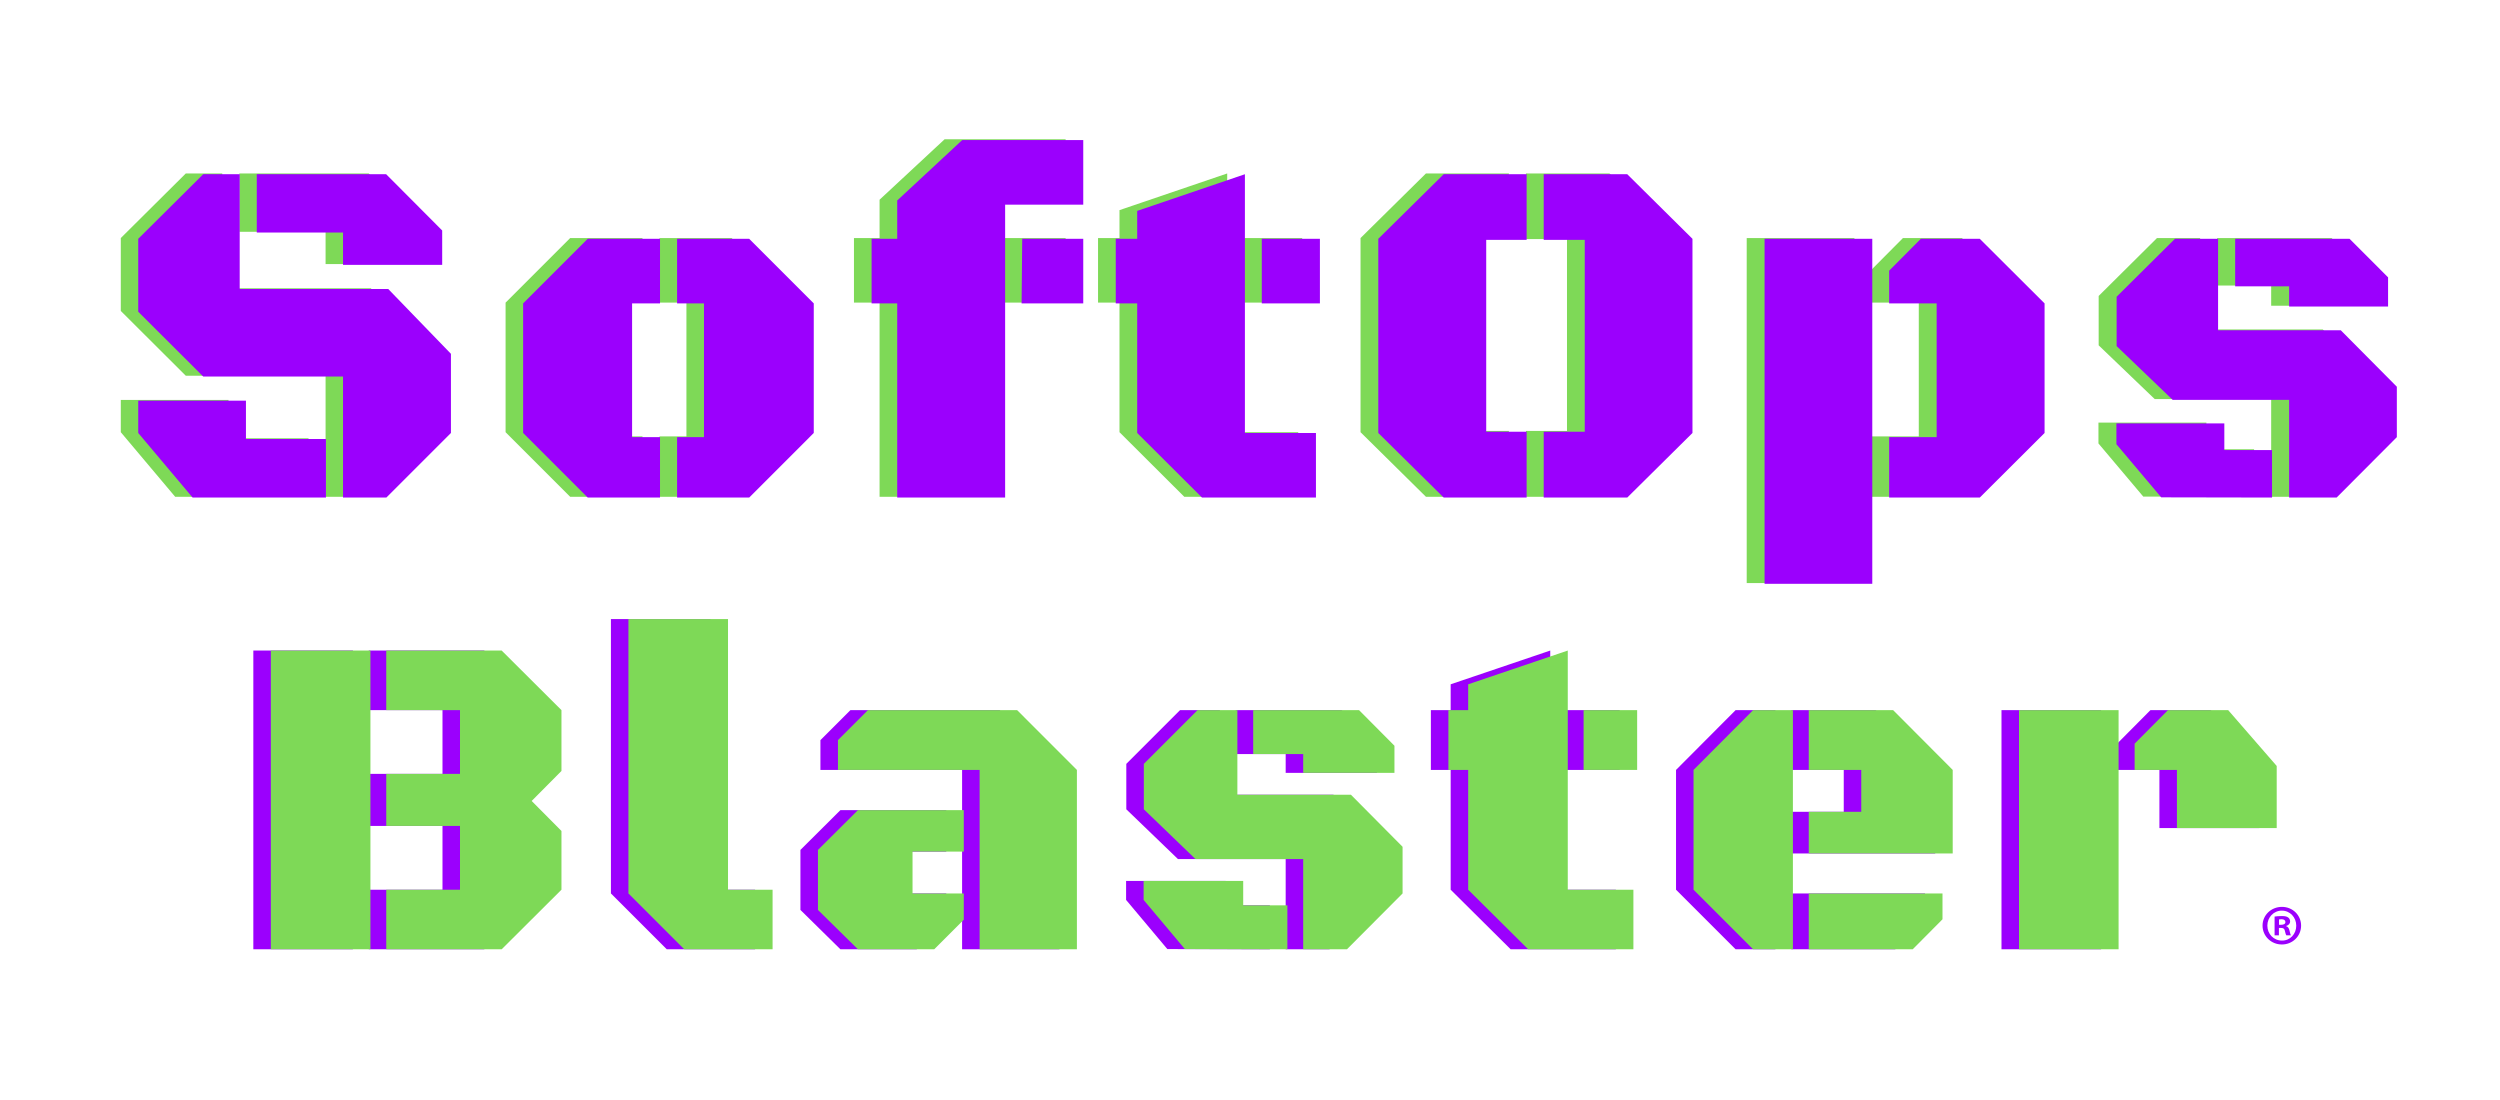 <svg version="1.0" preserveAspectRatio="xMidYMid meet" height="110" viewBox="0 0 187.5 82.5" zoomAndPan="magnify" width="250" xmlns:xlink="http://www.w3.org/1999/xlink" xmlns="http://www.w3.org/2000/svg"><defs><g></g><clipPath id="80c56e3adc"><path clip-rule="nonzero" d="M 169.691 68.016 L 172.582 68.016 L 172.582 70.836 L 169.691 70.836 Z M 169.691 68.016"></path></clipPath></defs><g fill-opacity="1" fill="#7ed957"><g transform="translate(7.294, 37.259)"><g><path d="M 17.125 0 L 17.125 -9.078 L 6.641 -9.078 L 1.766 -13.938 L 1.766 -19.406 L 6.641 -24.25 L 9.375 -24.25 L 9.375 -15.641 L 20.516 -15.641 L 25.219 -10.781 L 25.219 -4.844 L 20.375 0 Z M 10.656 -19.875 L 10.656 -24.25 L 20.359 -24.25 L 24.562 -20.031 L 24.562 -17.453 L 17.125 -17.453 L 17.125 -19.875 Z M 1.766 -7.266 L 9.844 -7.266 L 9.844 -4.391 L 15.844 -4.391 L 15.844 0 L 5.844 0 L 1.766 -4.844 Z M 1.766 -7.266"></path></g></g></g><g fill-opacity="1" fill="#7ed957"><g transform="translate(36.185, 37.259)"><g><path d="M 23.531 -4.844 L 18.688 0 L 13.281 0 L 13.281 -4.531 L 15.297 -4.531 L 15.297 -14.562 L 13.281 -14.562 L 13.281 -19.406 L 18.688 -19.406 L 23.531 -14.562 Z M 9.906 -4.531 L 12 -4.531 L 12 0 L 6.578 0 L 1.734 -4.844 L 1.734 -14.562 L 6.578 -19.406 L 12 -19.406 L 12 -14.562 L 9.906 -14.562 Z M 9.906 -4.531"></path></g></g></g><g fill-opacity="1" fill="#7ed957"><g transform="translate(63.359, 37.259)"><g><path d="M 10.703 -21.969 L 10.703 0 L 2.609 0 L 2.609 -14.562 L 0.688 -14.562 L 0.688 -19.406 L 2.609 -19.406 L 2.609 -22.281 L 7.484 -26.812 L 16.562 -26.812 L 16.562 -21.969 Z M 11.938 -14.562 L 11.984 -19.406 L 16.562 -19.406 L 16.562 -14.562 Z M 11.938 -14.562"></path></g></g></g><g fill-opacity="1" fill="#7ed957"><g transform="translate(81.837, 37.259)"><g><path d="M 10.203 -4.844 L 15.531 -4.844 L 15.531 0 L 6.984 0 L 2.125 -4.844 L 2.125 -14.562 L 0.516 -14.562 L 0.516 -19.406 L 2.125 -19.406 L 2.125 -21.5 L 10.203 -24.25 Z M 11.469 -14.562 L 11.469 -19.406 L 15.828 -19.406 L 15.828 -14.562 Z M 11.469 -14.562"></path></g></g></g><g fill-opacity="1" fill="#7ed957"><g transform="translate(100.462, 37.259)"><g><path d="M 9.672 -4.938 L 12.703 -4.938 L 12.703 0 L 6.484 0 L 1.578 -4.844 L 1.578 -19.406 L 6.484 -24.25 L 12.703 -24.25 L 12.703 -19.328 L 9.672 -19.328 Z M 17.062 -19.328 L 13.984 -19.328 L 13.984 -24.25 L 20.25 -24.25 L 25.141 -19.406 L 25.141 -4.844 L 20.25 0 L 13.984 0 L 13.984 -4.938 L 17.062 -4.938 Z M 17.062 -19.328"></path></g></g></g><g fill-opacity="1" fill="#7ed957"><g transform="translate(129.097, 37.259)"><g><path d="M 1.906 6.469 L 1.906 -19.406 L 9.984 -19.406 L 9.984 6.469 Z M 14.812 -14.562 L 11.25 -14.562 L 11.25 -17.016 L 13.625 -19.406 L 18.047 -19.406 L 22.906 -14.562 L 22.906 -4.844 L 18.047 0 L 11.25 0 L 11.25 -4.531 L 14.812 -4.531 Z M 14.812 -14.562"></path></g></g></g><g fill-opacity="1" fill="#7ed957"><g transform="translate(155.65, 37.259)"><g><path d="M 6.125 -19.406 L 9.359 -19.406 L 9.359 -12.547 L 18.562 -12.547 L 22.766 -8.312 L 22.766 -4.531 L 18.25 0 L 14.688 0 L 14.688 -7.328 L 5.953 -7.328 L 1.75 -11.359 L 1.75 -15.062 Z M 9.828 -3.562 L 13.406 -3.562 L 13.406 0 L 5.094 -0.016 L 1.734 -4 L 1.734 -5.562 L 9.828 -5.562 Z M 14.688 -15.844 L 10.641 -15.844 L 10.641 -19.406 L 19.219 -19.406 L 22.109 -16.516 L 22.109 -14.328 L 14.688 -14.328 Z M 14.688 -15.844"></path></g></g></g><g fill-opacity="1" fill="#9b00fd"><g transform="translate(17.031, 71.197)"><g><path d="M 16.156 -17.938 L 10.625 -17.938 L 10.625 -22.406 L 19.281 -22.406 L 23.766 -17.938 L 23.766 -13.375 L 21.531 -11.125 L 23.766 -8.875 L 23.766 -4.469 L 19.281 0 L 10.625 0 L 10.625 -4.469 L 16.156 -4.469 L 16.156 -9.25 L 10.625 -9.25 L 10.625 -13.156 L 16.156 -13.156 Z M 1.969 -22.406 L 9.438 -22.406 L 9.438 0 L 1.969 0 Z M 1.969 -22.406"></path></g></g></g><g fill-opacity="1" fill="#9b00fd"><g transform="translate(44.069, 71.197)"><g><path d="M 12.562 0 L 5.938 0 L 1.75 -4.188 L 1.75 -24.766 L 9.219 -24.766 L 9.219 -4.469 L 12.562 -4.469 Z M 12.562 0"></path></g></g></g><g fill-opacity="1" fill="#9b00fd"><g transform="translate(58.579, 71.197)"><g><path d="M 13.578 0 L 13.578 -13.453 L 2.953 -13.453 L 2.953 -15.688 L 5.203 -17.938 L 16.391 -17.938 L 20.875 -13.453 L 20.875 0 Z M 12.391 -10.438 L 12.391 -7.328 L 8.547 -7.328 L 8.547 -4.188 L 12.391 -4.188 L 12.391 -2.219 L 10.172 0 L 4.453 0 L 1.453 -2.953 L 1.453 -7.453 L 4.453 -10.438 Z M 12.391 -10.438"></path></g></g></g><g fill-opacity="1" fill="#9b00fd"><g transform="translate(82.848, 71.197)"><g><path d="M 5.656 -17.938 L 8.641 -17.938 L 8.641 -11.594 L 17.156 -11.594 L 21.031 -7.688 L 21.031 -4.188 L 16.859 0 L 13.578 0 L 13.578 -6.766 L 5.5 -6.766 L 1.625 -10.5 L 1.625 -13.906 Z M 9.078 -3.297 L 12.391 -3.297 L 12.391 0 L 4.703 -0.016 L 1.609 -3.703 L 1.609 -5.125 L 9.078 -5.125 Z M 13.578 -14.641 L 9.828 -14.641 L 9.828 -17.938 L 17.766 -17.938 L 20.422 -15.266 L 20.422 -13.234 L 13.578 -13.234 Z M 13.578 -14.641"></path></g></g></g><g fill-opacity="1" fill="#9b00fd"><g transform="translate(106.847, 71.197)"><g><path d="M 9.422 -4.469 L 14.344 -4.469 L 14.344 0 L 6.453 0 L 1.953 -4.469 L 1.953 -13.453 L 0.469 -13.453 L 0.469 -17.938 L 1.953 -17.938 L 1.953 -19.875 L 9.422 -22.406 Z M 10.609 -13.453 L 10.609 -17.938 L 14.625 -17.938 L 14.625 -13.453 Z M 10.609 -13.453"></path></g></g></g><g fill-opacity="1" fill="#9b00fd"><g transform="translate(124.093, 71.197)"><g><path d="M 9.062 0 L 6.078 0 L 1.609 -4.469 L 1.609 -13.453 L 6.078 -17.938 L 9.062 -17.938 Z M 10.25 -7.188 L 10.25 -10.312 L 14.188 -10.312 L 14.188 -13.453 L 10.25 -13.453 L 10.25 -17.938 L 16.578 -17.938 L 21.047 -13.453 L 21.047 -7.188 Z M 10.25 0 L 10.25 -4.188 L 20.281 -4.188 L 20.281 -2.25 L 18.047 0 Z M 10.25 0"></path></g></g></g><g fill-opacity="1" fill="#9b00fd"><g transform="translate(148.362, 71.197)"><g><path d="M 13.594 -13.453 L 10.422 -13.453 L 10.422 -15.422 L 12.922 -17.938 L 17.438 -17.938 L 21.078 -13.75 L 21.078 -9.094 L 13.594 -9.094 Z M 1.75 0 L 1.75 -17.938 L 9.219 -17.938 L 9.219 0 Z M 1.75 0"></path></g></g></g><g clip-path="url(#80c56e3adc)"><path fill-rule="nonzero" fill-opacity="1" d="M 170.926 69.359 L 171.082 69.359 C 171.262 69.359 171.406 69.301 171.406 69.156 C 171.406 69.027 171.312 68.941 171.105 68.941 C 171.02 68.941 170.961 68.949 170.926 68.957 Z M 170.918 70.148 L 170.594 70.148 L 170.594 68.742 C 170.723 68.727 170.902 68.703 171.133 68.703 C 171.398 68.703 171.52 68.742 171.613 68.812 C 171.699 68.871 171.758 68.977 171.758 69.113 C 171.758 69.285 171.629 69.395 171.465 69.445 L 171.465 69.465 C 171.602 69.508 171.672 69.617 171.715 69.805 C 171.758 70.02 171.793 70.098 171.816 70.148 L 171.477 70.148 C 171.434 70.098 171.406 69.977 171.363 69.805 C 171.336 69.66 171.254 69.594 171.07 69.594 L 170.918 69.594 Z M 170.051 69.422 C 170.051 70.047 170.523 70.543 171.148 70.543 C 171.758 70.551 172.219 70.047 172.219 69.43 C 172.219 68.805 171.758 68.297 171.133 68.297 C 170.523 68.297 170.051 68.805 170.051 69.422 Z M 172.582 69.422 C 172.582 70.211 171.945 70.836 171.141 70.836 C 170.336 70.836 169.691 70.211 169.691 69.422 C 169.691 68.633 170.336 68.016 171.148 68.016 C 171.945 68.016 172.582 68.633 172.582 69.422" fill="#9b00fd"></path></g><g fill-opacity="1" fill="#9b00fd"><g transform="translate(8.602, 37.317)"><g><path d="M 17.125 0 L 17.125 -9.078 L 6.641 -9.078 L 1.766 -13.938 L 1.766 -19.406 L 6.641 -24.25 L 9.375 -24.25 L 9.375 -15.641 L 20.516 -15.641 L 25.219 -10.781 L 25.219 -4.844 L 20.375 0 Z M 10.656 -19.875 L 10.656 -24.25 L 20.359 -24.25 L 24.562 -20.031 L 24.562 -17.453 L 17.125 -17.453 L 17.125 -19.875 Z M 1.766 -7.266 L 9.844 -7.266 L 9.844 -4.391 L 15.844 -4.391 L 15.844 0 L 5.844 0 L 1.766 -4.844 Z M 1.766 -7.266"></path></g></g></g><g fill-opacity="1" fill="#9b00fd"><g transform="translate(37.501, 37.317)"><g><path d="M 23.531 -4.844 L 18.688 0 L 13.281 0 L 13.281 -4.531 L 15.297 -4.531 L 15.297 -14.562 L 13.281 -14.562 L 13.281 -19.406 L 18.688 -19.406 L 23.531 -14.562 Z M 9.906 -4.531 L 12 -4.531 L 12 0 L 6.578 0 L 1.734 -4.844 L 1.734 -14.562 L 6.578 -19.406 L 12 -19.406 L 12 -14.562 L 9.906 -14.562 Z M 9.906 -4.531"></path></g></g></g><g fill-opacity="1" fill="#9b00fd"><g transform="translate(64.682, 37.317)"><g><path d="M 10.703 -21.969 L 10.703 0 L 2.609 0 L 2.609 -14.562 L 0.688 -14.562 L 0.688 -19.406 L 2.609 -19.406 L 2.609 -22.281 L 7.484 -26.812 L 16.562 -26.812 L 16.562 -21.969 Z M 11.938 -14.562 L 11.984 -19.406 L 16.562 -19.406 L 16.562 -14.562 Z M 11.938 -14.562"></path></g></g></g><g fill-opacity="1" fill="#9b00fd"><g transform="translate(83.165, 37.317)"><g><path d="M 10.203 -4.844 L 15.531 -4.844 L 15.531 0 L 6.984 0 L 2.125 -4.844 L 2.125 -14.562 L 0.516 -14.562 L 0.516 -19.406 L 2.125 -19.406 L 2.125 -21.5 L 10.203 -24.25 Z M 11.469 -14.562 L 11.469 -19.406 L 15.828 -19.406 L 15.828 -14.562 Z M 11.469 -14.562"></path></g></g></g><g fill-opacity="1" fill="#9b00fd"><g transform="translate(101.794, 37.317)"><g><path d="M 9.672 -4.938 L 12.703 -4.938 L 12.703 0 L 6.484 0 L 1.578 -4.844 L 1.578 -19.406 L 6.484 -24.25 L 12.703 -24.25 L 12.703 -19.328 L 9.672 -19.328 Z M 17.062 -19.328 L 13.984 -19.328 L 13.984 -24.25 L 20.25 -24.25 L 25.141 -19.406 L 25.141 -4.844 L 20.25 0 L 13.984 0 L 13.984 -4.938 L 17.062 -4.938 Z M 17.062 -19.328"></path></g></g></g><g fill-opacity="1" fill="#9b00fd"><g transform="translate(130.437, 37.317)"><g><path d="M 1.906 6.469 L 1.906 -19.406 L 9.984 -19.406 L 9.984 6.469 Z M 14.812 -14.562 L 11.25 -14.562 L 11.25 -17.016 L 13.625 -19.406 L 18.047 -19.406 L 22.906 -14.562 L 22.906 -4.844 L 18.047 0 L 11.25 0 L 11.25 -4.531 L 14.812 -4.531 Z M 14.812 -14.562"></path></g></g></g><g fill-opacity="1" fill="#9b00fd"><g transform="translate(156.997, 37.317)"><g><path d="M 6.125 -19.406 L 9.359 -19.406 L 9.359 -12.547 L 18.562 -12.547 L 22.766 -8.312 L 22.766 -4.531 L 18.25 0 L 14.688 0 L 14.688 -7.328 L 5.953 -7.328 L 1.75 -11.359 L 1.75 -15.062 Z M 9.828 -3.562 L 13.406 -3.562 L 13.406 0 L 5.094 -0.016 L 1.734 -4 L 1.734 -5.562 L 9.828 -5.562 Z M 14.688 -15.844 L 10.641 -15.844 L 10.641 -19.406 L 19.219 -19.406 L 22.109 -16.516 L 22.109 -14.328 L 14.688 -14.328 Z M 14.688 -15.844"></path></g></g></g><g fill-opacity="1" fill="#7ed957"><g transform="translate(18.344, 71.197)"><g><path d="M 16.156 -17.938 L 10.625 -17.938 L 10.625 -22.406 L 19.281 -22.406 L 23.766 -17.938 L 23.766 -13.375 L 21.531 -11.125 L 23.766 -8.875 L 23.766 -4.469 L 19.281 0 L 10.625 0 L 10.625 -4.469 L 16.156 -4.469 L 16.156 -9.25 L 10.625 -9.25 L 10.625 -13.156 L 16.156 -13.156 Z M 1.969 -22.406 L 9.438 -22.406 L 9.438 0 L 1.969 0 Z M 1.969 -22.406"></path></g></g></g><g fill-opacity="1" fill="#7ed957"><g transform="translate(45.382, 71.197)"><g><path d="M 12.562 0 L 5.938 0 L 1.75 -4.188 L 1.75 -24.766 L 9.219 -24.766 L 9.219 -4.469 L 12.562 -4.469 Z M 12.562 0"></path></g></g></g><g fill-opacity="1" fill="#7ed957"><g transform="translate(59.893, 71.197)"><g><path d="M 13.578 0 L 13.578 -13.453 L 2.953 -13.453 L 2.953 -15.688 L 5.203 -17.938 L 16.391 -17.938 L 20.875 -13.453 L 20.875 0 Z M 12.391 -10.438 L 12.391 -7.328 L 8.547 -7.328 L 8.547 -4.188 L 12.391 -4.188 L 12.391 -2.219 L 10.172 0 L 4.453 0 L 1.453 -2.953 L 1.453 -7.453 L 4.453 -10.438 Z M 12.391 -10.438"></path></g></g></g><g fill-opacity="1" fill="#7ed957"><g transform="translate(84.162, 71.197)"><g><path d="M 5.656 -17.938 L 8.641 -17.938 L 8.641 -11.594 L 17.156 -11.594 L 21.031 -7.688 L 21.031 -4.188 L 16.859 0 L 13.578 0 L 13.578 -6.766 L 5.5 -6.766 L 1.625 -10.5 L 1.625 -13.906 Z M 9.078 -3.297 L 12.391 -3.297 L 12.391 0 L 4.703 -0.016 L 1.609 -3.703 L 1.609 -5.125 L 9.078 -5.125 Z M 13.578 -14.641 L 9.828 -14.641 L 9.828 -17.938 L 17.766 -17.938 L 20.422 -15.266 L 20.422 -13.234 L 13.578 -13.234 Z M 13.578 -14.641"></path></g></g></g><g fill-opacity="1" fill="#7ed957"><g transform="translate(108.161, 71.197)"><g><path d="M 9.422 -4.469 L 14.344 -4.469 L 14.344 0 L 6.453 0 L 1.953 -4.469 L 1.953 -13.453 L 0.469 -13.453 L 0.469 -17.938 L 1.953 -17.938 L 1.953 -19.875 L 9.422 -22.406 Z M 10.609 -13.453 L 10.609 -17.938 L 14.625 -17.938 L 14.625 -13.453 Z M 10.609 -13.453"></path></g></g></g><g fill-opacity="1" fill="#7ed957"><g transform="translate(125.406, 71.197)"><g><path d="M 9.062 0 L 6.078 0 L 1.609 -4.469 L 1.609 -13.453 L 6.078 -17.938 L 9.062 -17.938 Z M 10.25 -7.188 L 10.25 -10.312 L 14.188 -10.312 L 14.188 -13.453 L 10.25 -13.453 L 10.25 -17.938 L 16.578 -17.938 L 21.047 -13.453 L 21.047 -7.188 Z M 10.25 0 L 10.25 -4.188 L 20.281 -4.188 L 20.281 -2.25 L 18.047 0 Z M 10.25 0"></path></g></g></g><g fill-opacity="1" fill="#7ed957"><g transform="translate(149.675, 71.197)"><g><path d="M 13.594 -13.453 L 10.422 -13.453 L 10.422 -15.422 L 12.922 -17.938 L 17.438 -17.938 L 21.078 -13.75 L 21.078 -9.094 L 13.594 -9.094 Z M 1.75 0 L 1.75 -17.938 L 9.219 -17.938 L 9.219 0 Z M 1.75 0"></path></g></g></g></svg>